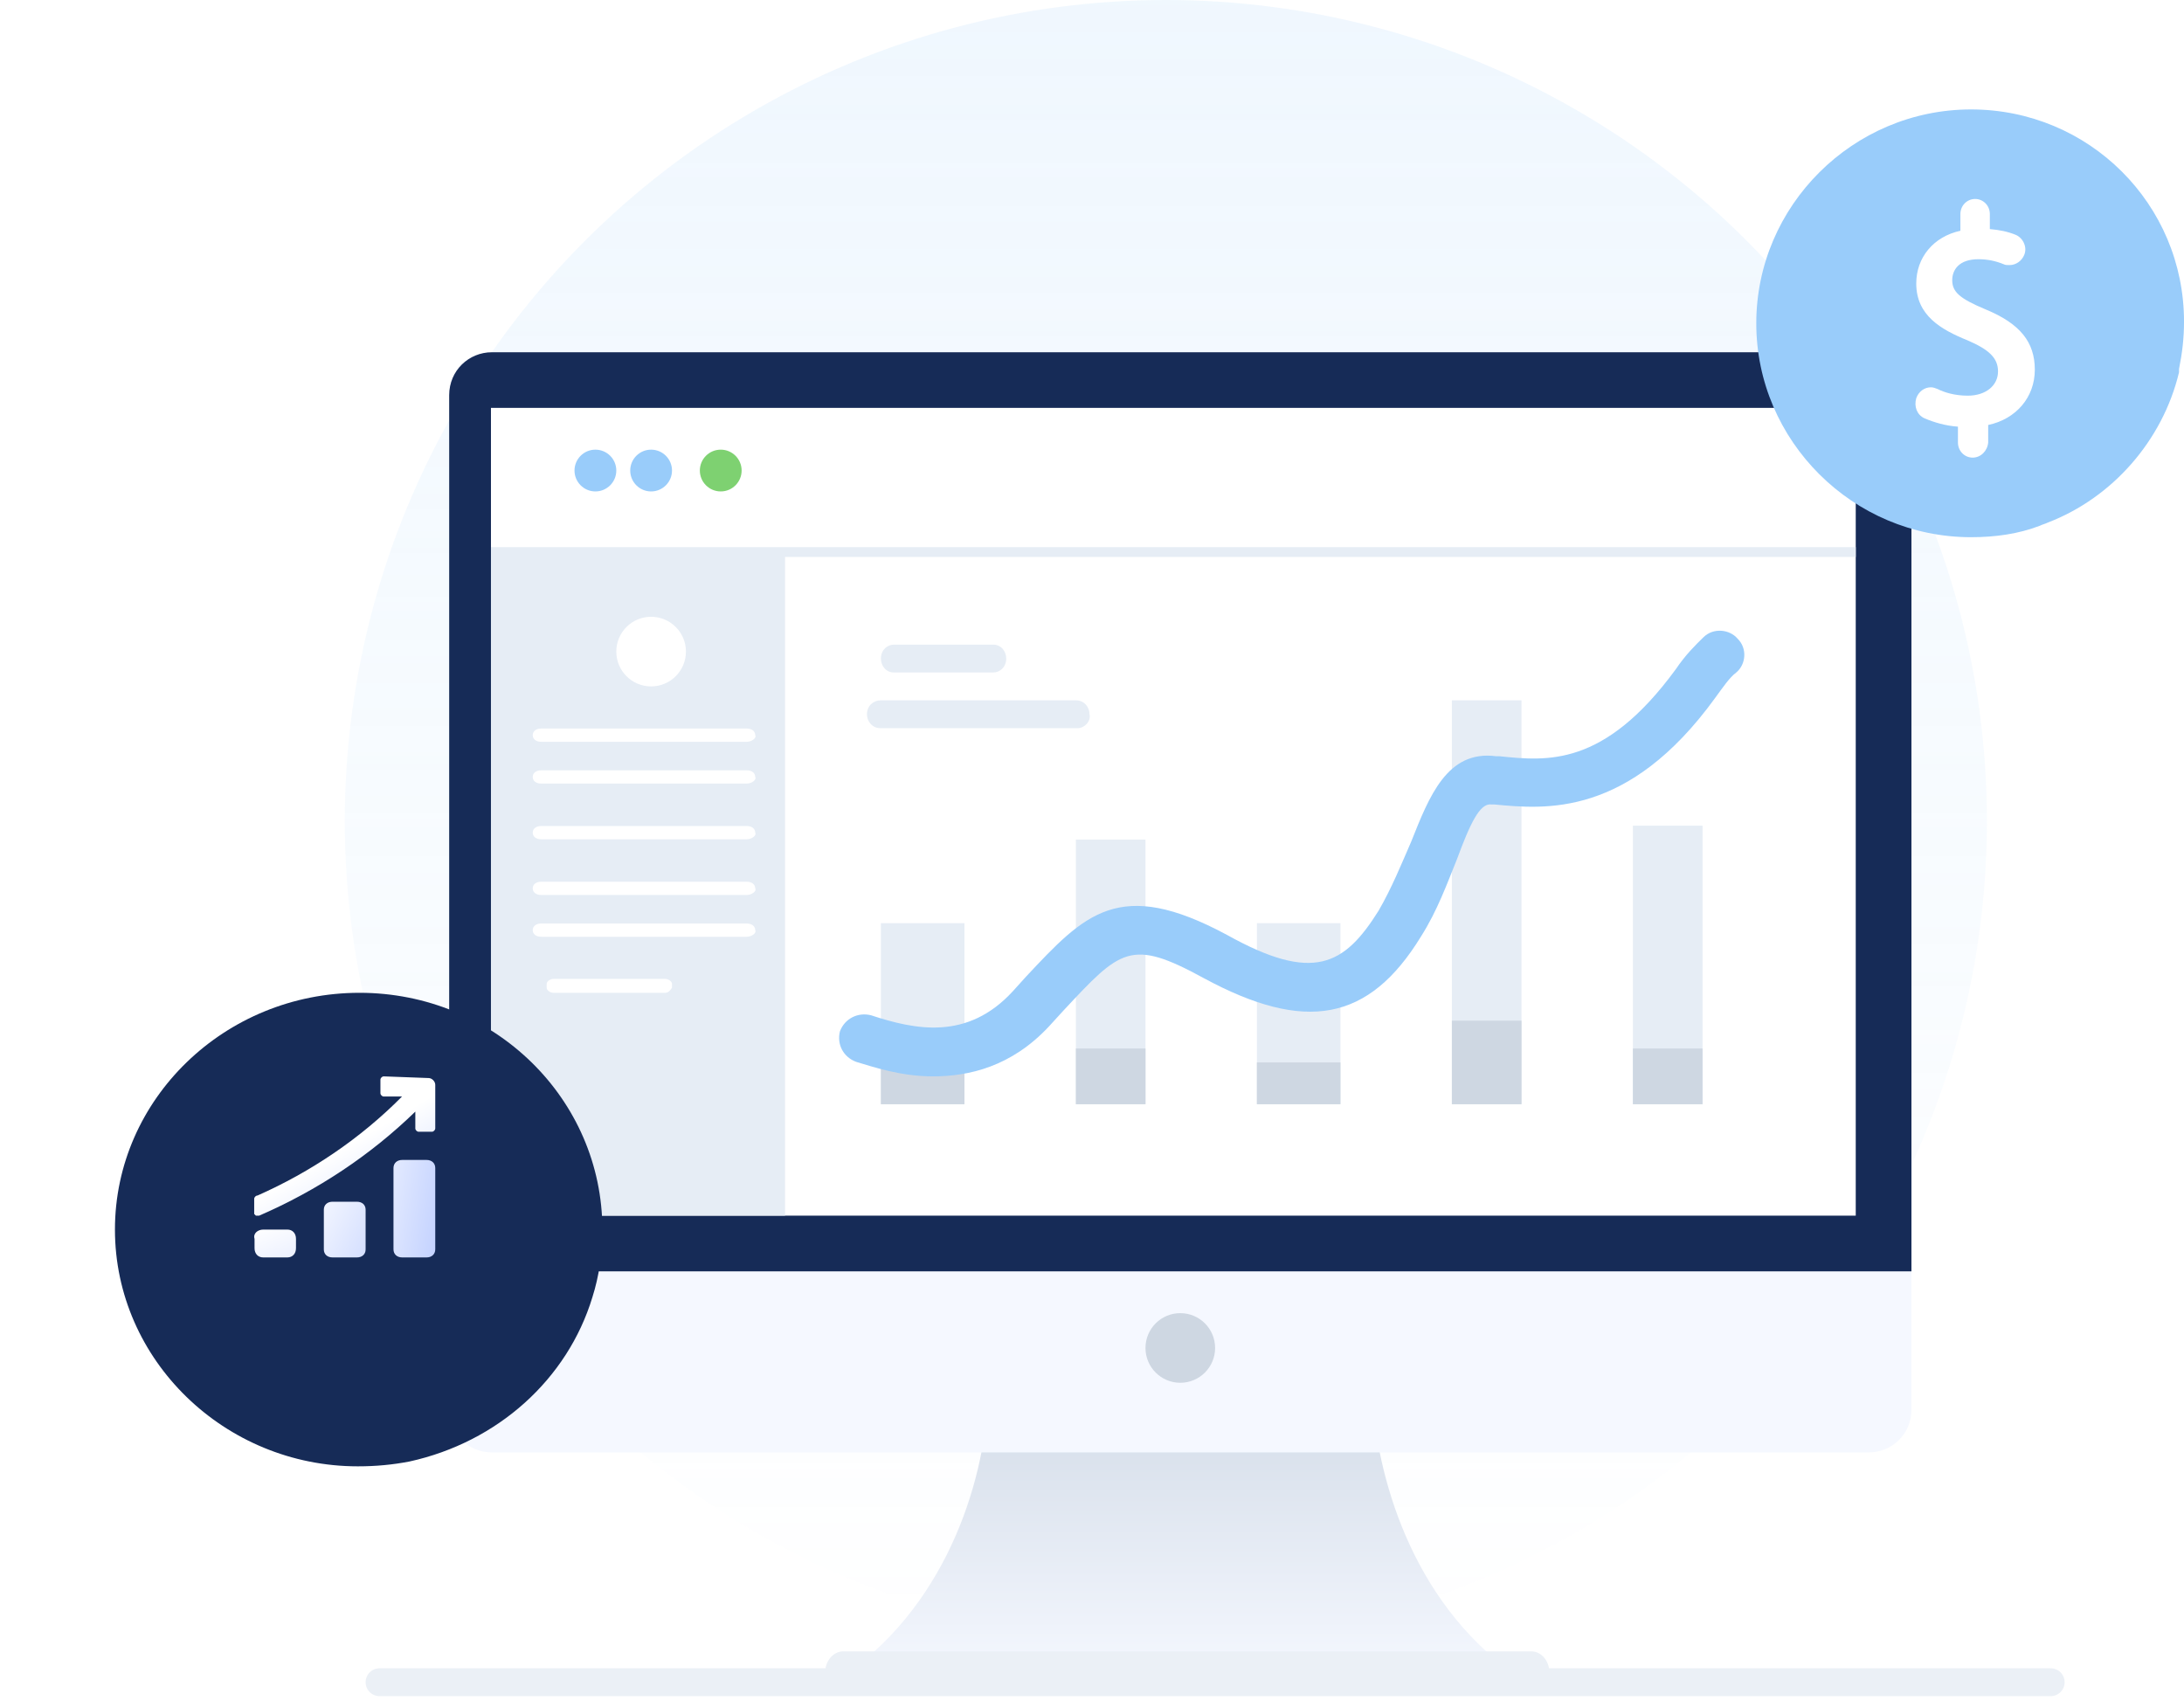 <?xml version="1.0" encoding="UTF-8"?> <svg xmlns="http://www.w3.org/2000/svg" width="133" height="104" viewBox="0 0 133 104" fill="none"><g id="6"><circle id="Ellipse 2381" opacity="0.15" cx="70.998" cy="50" r="50" fill="url(#paint0_linear_2873_2634)"></circle><path id="Path" d="M93.504 102.771C86.428 102.978 77.857 102.771 71.878 102.669C65.899 102.771 57.328 102.978 50.252 102.771C57.228 98.656 59.719 90.94 60.118 85.898H83.638C84.136 90.94 86.528 98.656 93.504 102.771Z" fill="url(#paint1_linear_2873_2634)"></path><path id="Path_2" d="M51.347 103.102H93.257C93.854 103.102 94.352 102.524 94.352 101.829C94.352 101.136 93.854 100.558 93.257 100.558H51.347C50.75 100.558 50.252 101.136 50.252 101.829C50.252 102.524 50.75 103.102 51.347 103.102Z" fill="#EBF0F6"></path><path id="Path_3" d="M116.402 24.058V85.835C116.402 87.34 115.201 88.442 113.801 88.442H29.956C28.455 88.442 27.354 87.24 27.354 85.835V24.058C27.354 22.554 28.555 21.45 29.956 21.45H113.801C115.201 21.35 116.402 22.554 116.402 24.058Z" fill="#F5F8FF"></path><path id="Path_4" d="M116.402 24.068V77.417H27.354V24.068C27.354 22.558 28.555 21.45 29.956 21.45H113.801C115.201 21.35 116.402 22.558 116.402 24.068Z" fill="#162B57"></path><path id="Path_5" d="M113.01 24.837H29.898V74.025H113.01V24.837Z" fill="white"></path><path id="Path_6" d="M36.258 29.925C36.961 29.925 37.531 29.355 37.531 28.652C37.531 27.951 36.961 27.381 36.258 27.381C35.556 27.381 34.986 27.951 34.986 28.652C34.986 29.355 35.556 29.925 36.258 29.925Z" fill="#99CCFA"></path><path id="Path_7" d="M39.651 29.925C40.353 29.925 40.923 29.355 40.923 28.652C40.923 27.951 40.353 27.381 39.651 27.381C38.949 27.381 38.379 27.951 38.379 28.652C38.379 29.355 38.949 29.925 39.651 29.925Z" fill="#99CCFA"></path><path id="Path_8" d="M43.891 29.925C44.594 29.925 45.163 29.355 45.163 28.652C45.163 27.951 44.594 27.381 43.891 27.381C43.188 27.381 42.619 27.951 42.619 28.652C42.619 29.355 43.188 29.925 43.891 29.925Z" fill="#7ED171"></path><path id="Path_9" d="M113.01 33.317H47.808H34.526H29.898V74.025H47.808V33.916H113.01V33.317Z" fill="#E6EDF5"></path><path id="Path_10" d="M39.651 41.798C40.822 41.798 41.772 40.849 41.772 39.677C41.772 38.507 40.822 37.558 39.651 37.558C38.481 37.558 37.531 38.507 37.531 39.677C37.531 40.849 38.481 41.798 39.651 41.798Z" fill="white"></path><path id="Path_11" d="M45.474 45.17H32.959C32.649 45.17 32.442 45.009 32.442 44.766C32.442 44.525 32.649 44.363 32.959 44.363H45.474C45.785 44.363 45.991 44.525 45.991 44.766C46.095 44.928 45.785 45.17 45.474 45.17Z" fill="white"></path><path id="Path_12" d="M45.474 47.715H32.959C32.649 47.715 32.442 47.553 32.442 47.311C32.442 47.069 32.649 46.907 32.959 46.907H45.474C45.785 46.907 45.991 47.069 45.991 47.311C46.095 47.472 45.785 47.715 45.474 47.715Z" fill="white"></path><path id="Path_13" d="M45.474 51.107H32.959C32.649 51.107 32.442 50.946 32.442 50.703C32.442 50.46 32.649 50.299 32.959 50.299H45.474C45.785 50.299 45.991 50.46 45.991 50.703C46.095 50.865 45.785 51.107 45.474 51.107Z" fill="white"></path><path id="Path_14" d="M45.474 54.499H32.959C32.649 54.499 32.442 54.337 32.442 54.095C32.442 53.853 32.649 53.691 32.959 53.691H45.474C45.785 53.691 45.991 53.853 45.991 54.095C46.095 54.257 45.785 54.499 45.474 54.499Z" fill="white"></path><path id="Path_15" d="M45.474 57.043H32.959C32.649 57.043 32.442 56.882 32.442 56.639C32.442 56.397 32.649 56.236 32.959 56.236H45.474C45.785 56.236 45.991 56.397 45.991 56.639C46.095 56.801 45.785 57.043 45.474 57.043Z" fill="white"></path><path id="Path_16" d="M40.499 60.456H33.714C33.502 60.456 33.29 60.302 33.29 60.147V59.916C33.29 59.762 33.502 59.608 33.714 59.608H40.499C40.711 59.608 40.923 59.762 40.923 59.916V60.147C40.817 60.302 40.711 60.456 40.499 60.456Z" fill="white"></path><path id="Path_17" d="M71.877 84.202C73.048 84.202 73.997 83.253 73.997 82.082C73.997 80.911 73.048 79.962 71.877 79.962C70.706 79.962 69.757 80.911 69.757 82.082C69.757 83.253 70.706 84.202 71.877 84.202Z" fill="#CED7E2"></path><path id="Path_18" d="M58.733 56.215H53.645V67.24H58.733V56.215Z" fill="#E6EDF5"></path><path id="Path_19" d="M69.758 51.127H65.518V67.24H69.758V51.127Z" fill="#E6EDF5"></path><path id="Path_20" d="M81.63 56.215H76.542V67.24H81.63V56.215Z" fill="#E6EDF5"></path><path id="Path_21" d="M92.655 42.646H88.415V67.24H92.655V42.646Z" fill="#E6EDF5"></path><path id="Path_22" d="M103.68 50.279H99.439V67.24H103.68V50.279Z" fill="#E6EDF5"></path><path id="Path_23" d="M58.733 64.696H53.645V67.24H58.733V64.696Z" fill="#CED7E2"></path><path id="Path_24" d="M69.758 63.848H65.518V67.24H69.758V63.848Z" fill="#CED7E2"></path><path id="Path_25" d="M81.63 64.696H76.542V67.24H81.63V64.696Z" fill="#CED7E2"></path><path id="Path_26" d="M92.655 62.152H88.415V67.24H92.655V62.152Z" fill="#CED7E2"></path><path id="Path_27" d="M103.68 63.848H99.439V67.24H103.68V63.848Z" fill="#CED7E2"></path><path id="Path_28" d="M56.817 65.544C54.829 65.544 53.138 64.956 52.144 64.662C51.349 64.369 50.952 63.585 51.15 62.801C51.448 62.017 52.244 61.626 53.039 61.822C55.723 62.703 58.904 63.388 61.687 60.352L62.483 59.471C66.061 55.65 68.149 53.397 74.71 56.924C79.978 59.862 81.867 58.785 83.954 55.454C84.749 54.083 85.346 52.613 85.942 51.242C87.035 48.499 88.13 45.658 91.112 46.05H91.31C94.193 46.344 97.671 46.736 102.045 40.76C102.641 39.878 103.237 39.291 103.74 38.801C104.336 38.213 105.33 38.311 105.822 38.899C106.418 39.486 106.324 40.467 105.727 40.956C105.33 41.25 104.932 41.838 104.43 42.524C99.168 49.772 94.093 49.282 91.012 48.988H90.813C90.118 48.891 89.521 50.164 88.726 52.319C88.13 53.789 87.533 55.454 86.538 57.022C83.358 62.214 79.481 62.899 73.318 59.568C68.844 57.119 68.248 57.805 64.769 61.528L63.875 62.507C61.588 64.956 59.003 65.544 56.817 65.544Z" fill="#99CCFA"></path><path id="Path_29" d="M60.484 40.95H54.438C53.942 40.95 53.645 40.526 53.645 40.102C53.645 39.572 54.041 39.254 54.438 39.254H60.484C60.98 39.254 61.277 39.678 61.277 40.102C61.277 40.633 60.881 40.95 60.484 40.95Z" fill="#E6EDF5"></path><path id="Path_30" d="M65.625 44.342H53.624C53.106 44.342 52.796 43.918 52.796 43.494C52.796 42.963 53.21 42.646 53.624 42.646H65.522C66.039 42.646 66.349 43.07 66.349 43.494C66.453 43.918 66.039 44.342 65.625 44.342Z" fill="#E6EDF5"></path><path id="Path_31" d="M23.113 102.436H124.882" stroke="#EBF0F6" stroke-width="1.696" stroke-linecap="round" stroke-linejoin="round"></path><g id="Group 36"><g id="Group 37"><path id="Path_32" d="M133.001 19.588C133.001 20.583 132.896 21.477 132.697 22.471C132.697 22.571 132.697 22.571 132.697 22.671C131.699 26.846 128.611 30.325 124.714 31.817C124.515 31.916 124.42 31.916 124.22 32.015C122.918 32.512 121.521 32.712 120.03 32.712C112.845 32.712 106.953 26.846 106.953 19.688C106.953 12.53 112.845 6.664 120.03 6.664C127.214 6.664 133.001 12.43 133.001 19.588Z" fill="#99CCFA"></path><path id="Vector" d="M120.13 27.866C119.632 27.866 119.234 27.458 119.234 26.948V25.98C118.487 25.929 117.79 25.725 117.192 25.47C116.744 25.266 116.545 24.756 116.695 24.247C116.844 23.839 117.192 23.584 117.591 23.584C117.74 23.584 117.84 23.635 117.989 23.686C118.388 23.89 119.035 24.094 119.832 24.094C120.927 24.094 121.674 23.482 121.674 22.616C121.674 21.8 121.126 21.29 119.832 20.73C118.188 20.067 116.695 19.2 116.695 17.264C116.695 15.683 117.74 14.409 119.383 14.052V13.033C119.383 12.523 119.782 12.116 120.28 12.116C120.778 12.116 121.176 12.523 121.176 13.033V13.95C121.774 14.001 122.272 14.103 122.769 14.307C123.218 14.511 123.467 15.072 123.267 15.53C123.118 15.887 122.769 16.142 122.371 16.142C122.222 16.142 122.122 16.142 122.023 16.091C121.525 15.887 121.027 15.785 120.479 15.785C119.284 15.785 118.886 16.448 118.886 17.06C118.886 17.773 119.334 18.181 120.927 18.844C123.018 19.71 123.915 20.831 123.915 22.514C123.915 24.196 122.769 25.521 121.076 25.878V26.948C121.027 27.458 120.628 27.866 120.13 27.866Z" fill="white"></path></g></g><g id="Group 35"><g id="Path_33" filter="url(#filter0_d_2873_2634)"><path d="M36.683 70.633C36.683 72.104 36.48 73.477 36.075 74.752C34.556 79.755 30.301 83.579 24.931 84.757C23.918 84.952 22.905 85.05 21.791 85.05C13.687 85.05 7 78.578 7 70.633C7 62.689 13.687 56.215 21.892 56.215C30.099 56.215 36.683 62.689 36.683 70.633Z" fill="#162B57"></path></g><path id="Path_34" d="M24.493 70.633H25.976C26.294 70.633 26.506 70.83 26.506 71.127V76.075C26.506 76.372 26.294 76.569 25.976 76.569H24.493C24.175 76.569 23.962 76.372 23.962 76.075V71.127C23.962 70.83 24.175 70.633 24.493 70.633Z" fill="url(#paint2_linear_2873_2634)"></path><path id="Path_35" d="M20.251 73.177H21.735C22.053 73.177 22.265 73.37 22.265 73.661V76.085C22.265 76.376 22.053 76.569 21.735 76.569H20.251C19.933 76.569 19.721 76.376 19.721 76.085V73.661C19.721 73.37 19.933 73.177 20.251 73.177Z" fill="url(#paint3_linear_2873_2634)"></path><path id="Path_36" d="M16.028 74.873H17.499C17.814 74.873 18.025 75.1 18.025 75.439V76.004C18.025 76.344 17.814 76.569 17.499 76.569H16.028C15.712 76.569 15.501 76.344 15.501 76.004V75.439C15.396 75.1 15.712 74.873 16.028 74.873Z" fill="url(#paint4_linear_2873_2634)"></path><path id="Path_37" d="M26.101 65.646C26.303 65.646 26.506 65.851 26.506 66.055V68.711C26.506 68.813 26.404 68.916 26.303 68.916H25.494C25.393 68.916 25.292 68.813 25.292 68.711V67.69C22.56 70.346 19.324 72.492 15.784 74.025C15.683 74.025 15.683 74.025 15.582 74.025L15.48 73.922V73.003C15.48 72.901 15.582 72.799 15.683 72.799C18.92 71.368 21.954 69.325 24.482 66.771H23.369C23.268 66.771 23.167 66.668 23.167 66.566V65.748C23.167 65.646 23.268 65.544 23.369 65.544L26.101 65.646Z" fill="url(#paint5_linear_2873_2634)"></path></g></g><defs><filter id="filter0_d_2873_2634" x="0.337" y="53.792" width="43.01" height="42.161" filterUnits="userSpaceOnUse" color-interpolation-filters="sRGB"><feFlood flood-opacity="0" result="BackgroundImageFix"></feFlood><feColorMatrix in="SourceAlpha" type="matrix" values="0 0 0 0 0 0 0 0 0 0 0 0 0 0 0 0 0 0 127 0" result="hardAlpha"></feColorMatrix><feOffset dy="4.24"></feOffset><feGaussianBlur stdDeviation="3.332"></feGaussianBlur><feColorMatrix type="matrix" values="0 0 0 0 0.114 0 0 0 0 0.294 0 0 0 0 1 0 0 0 0.22 0"></feColorMatrix><feBlend mode="normal" in2="BackgroundImageFix" result="effect1_dropShadow_2873_2634"></feBlend><feBlend mode="normal" in="SourceGraphic" in2="effect1_dropShadow_2873_2634" result="shape"></feBlend></filter><linearGradient id="paint0_linear_2873_2634" x1="20.998" y1="0" x2="20.998" y2="100" gradientUnits="userSpaceOnUse"><stop stop-color="#99CCFA"></stop><stop offset="1" stop-color="#99CCFA" stop-opacity="0.01"></stop></linearGradient><linearGradient id="paint1_linear_2873_2634" x1="91.156" y1="102.314" x2="91.156" y2="87.192" gradientUnits="userSpaceOnUse"><stop stop-color="#F5F8FF"></stop><stop offset="0.991" stop-color="#D8E0EB"></stop></linearGradient><linearGradient id="paint2_linear_2873_2634" x1="28.208" y1="68.18" x2="21.385" y2="67.015" gradientUnits="userSpaceOnUse"><stop offset="0.011" stop-color="#C2D1FF"></stop><stop offset="1" stop-color="white"></stop></linearGradient><linearGradient id="paint3_linear_2873_2634" x1="26.392" y1="73.877" x2="19.351" y2="70.273" gradientUnits="userSpaceOnUse"><stop offset="0.011" stop-color="#C2D1FF"></stop><stop offset="1" stop-color="white"></stop></linearGradient><linearGradient id="paint4_linear_2873_2634" x1="26.557" y1="79.097" x2="23.394" y2="71.48" gradientUnits="userSpaceOnUse"><stop offset="0.011" stop-color="#C2D1FF"></stop><stop offset="1" stop-color="white"></stop></linearGradient><linearGradient id="paint5_linear_2873_2634" x1="30.459" y1="73.499" x2="26.429" y2="66.652" gradientUnits="userSpaceOnUse"><stop offset="0.011" stop-color="#C2D1FF"></stop><stop offset="1" stop-color="white"></stop></linearGradient></defs></svg> 